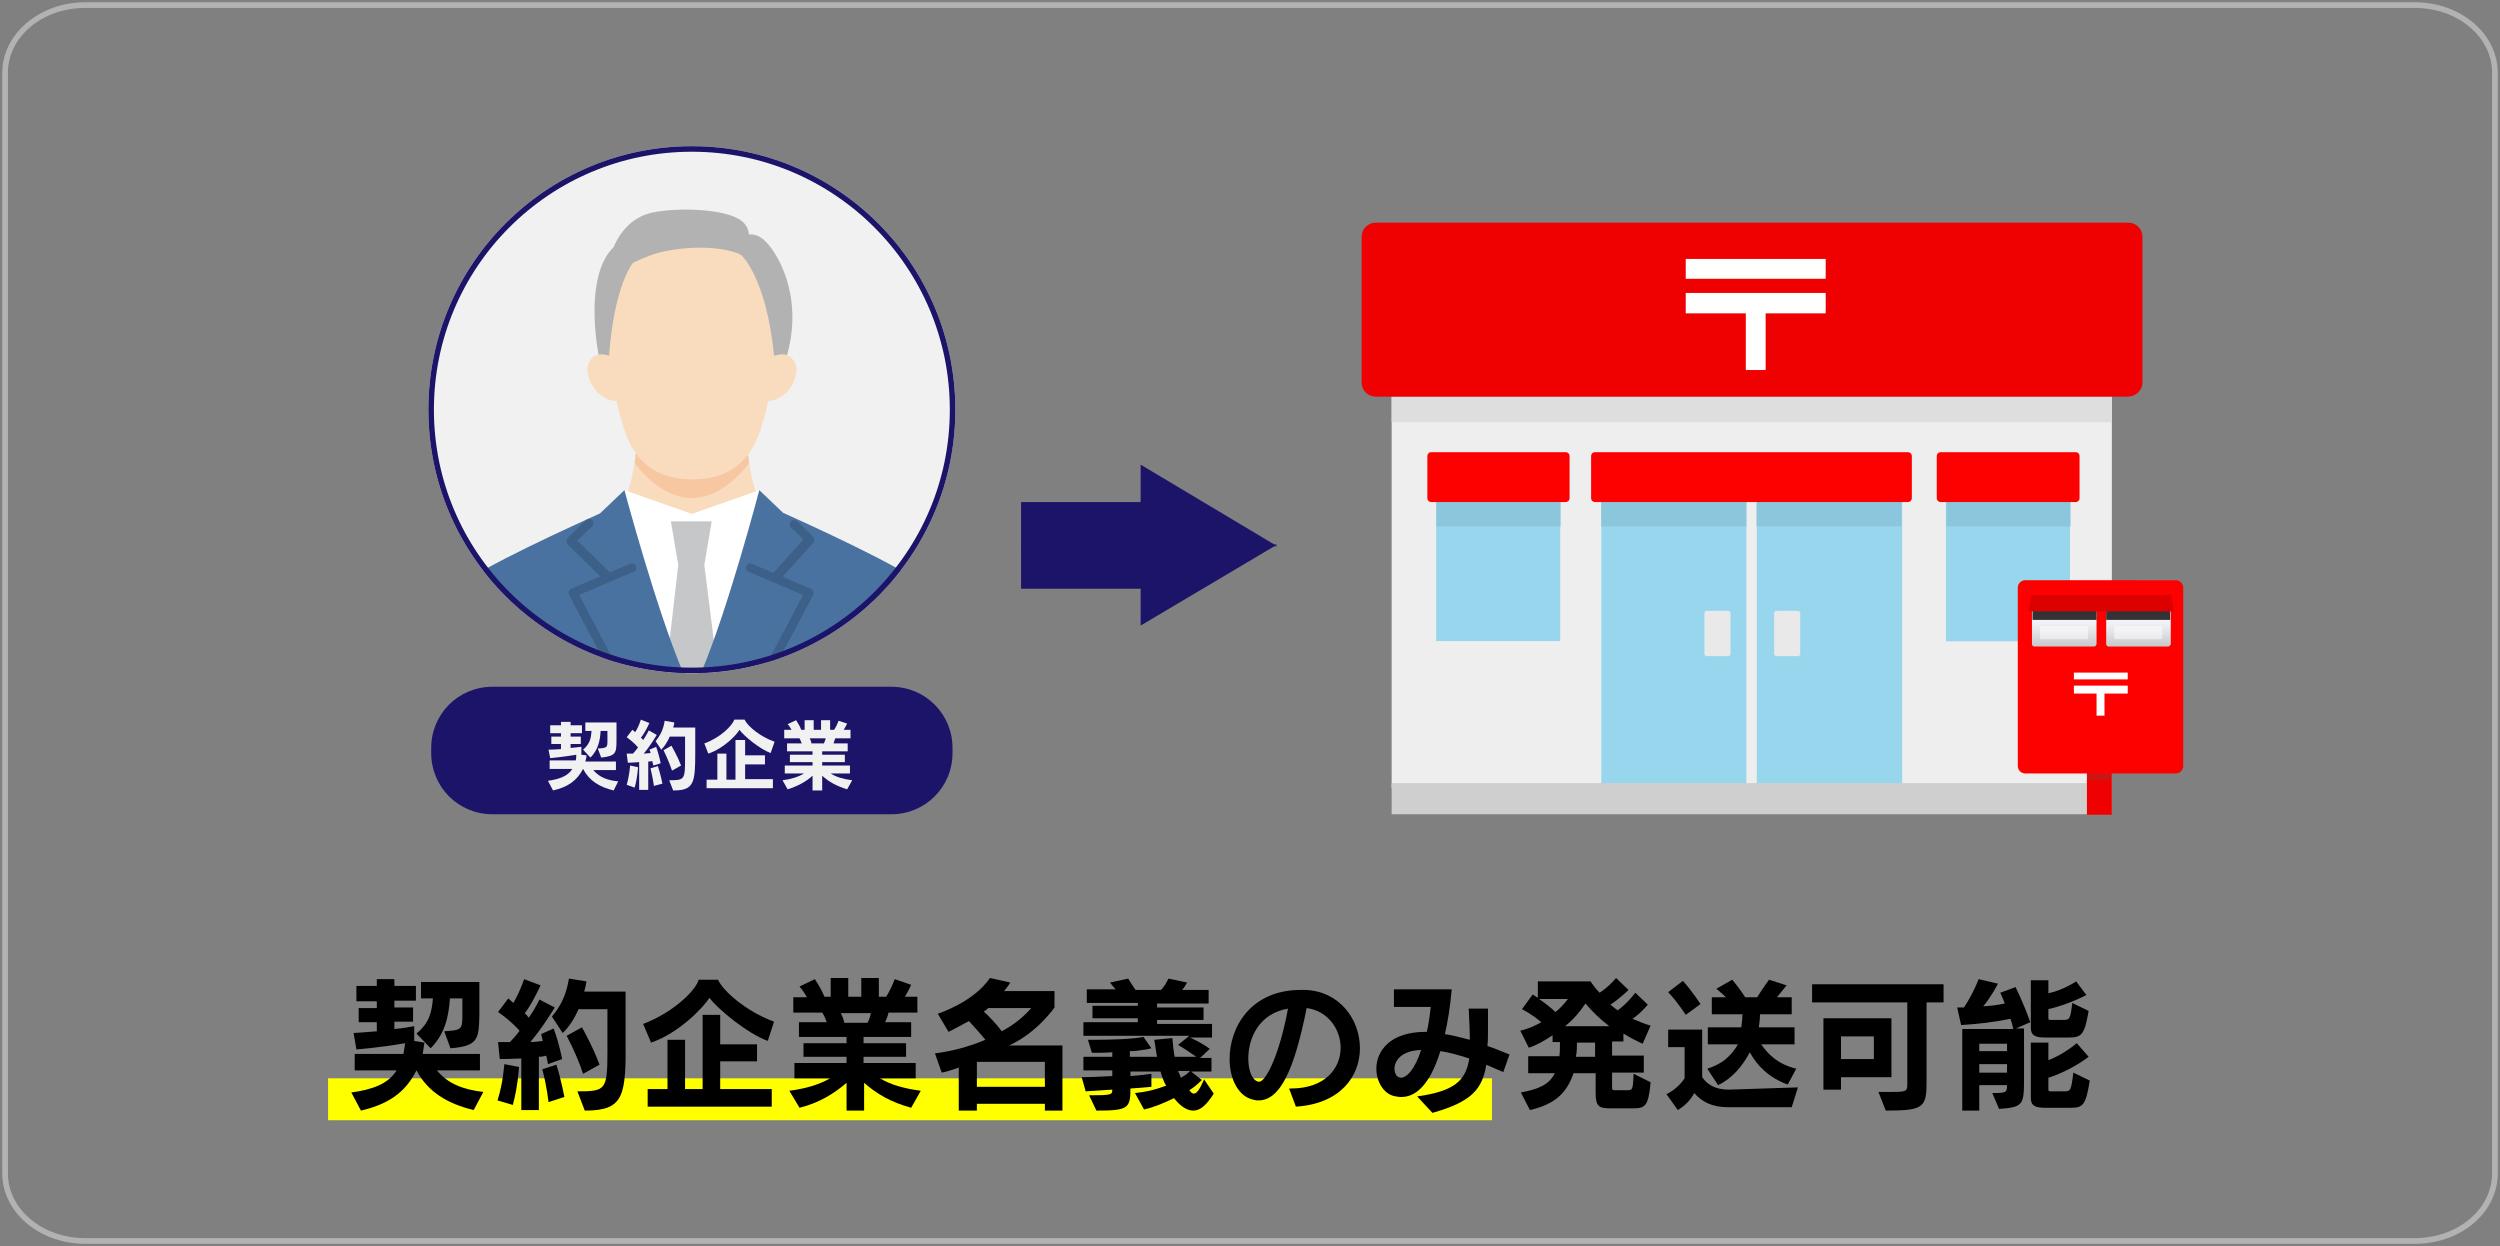 <?xml version="1.0" encoding="utf-8"?>
<!-- Generator: Adobe Illustrator 29.1.0, SVG Export Plug-In . SVG Version: 9.03 Build 55587)  -->
<svg version="1.1" id="レイヤー_1" xmlns="http://www.w3.org/2000/svg" xmlns:xlink="http://www.w3.org/1999/xlink" x="0px"
	 y="0px" viewBox="0 0 441.2 219.9" style="enable-background:new 0 0 441.2 219.9;" xml:space="preserve">
<rect x="0" y="0" width="441.2" height="219.9" fill="#808080" stroke="none"/>
<style type="text/css">
	.ドロップシャドウ{fill:none;}
	.光彩_x0020_外側_x0020_5_x0020_pt{fill:none;}
	.青のネオン{fill:none;stroke:#8AACDA;stroke-width:7;stroke-linecap:round;stroke-linejoin:round;}
	.クロムハイライト{fill:url(#SVGID_1_);stroke:#FFFFFF;stroke-width:0.363;stroke-miterlimit:1;}
	.ジャイブ_GS{fill:#FFDD00;}
	.Alyssa_GS{fill:#A6D0E4;}
	.st0{fill:#FFFF00;}
	.st1{fill:#EEEEEE;}
	.st2{fill:#DEDEDE;}
	.st3{fill:#F00101;}
	.st4{fill:#FFFFFF;}
	.st5{fill:#98D6EE;}
	.st6{fill:#8CC6DC;}
	.st7{fill:#E9E9E9;}
	.st8{fill:#CFCFCF;}
	.st9{opacity:0.5;fill:#A42D28;}
	.st10{fill:#FD0100;}
	.st11{fill:url(#SVGID_00000010282175822021131120000010027079482051118740_);}
	.st12{fill:#333333;}
	.st13{fill:url(#SVGID_00000037679243226745784520000008873204184411264695_);}
	.st14{fill:#DC0000;}
	.st15{opacity:0.5;fill:#FFFFFF;}
	.st16{fill:#1C1468;}
	.st17{fill:#F1F1F1;}
	.st18{clip-path:url(#SVGID_00000031183310028753257410000009182602897729787831_);}
	.st19{fill:#F9DCBE;}
	.st20{fill:#F7C7A2;}
	.st21{fill:#C6C7C8;}
	.st22{fill:#4A72A0;}
	.st23{fill:#B2B2B3;}
	.st24{fill:#3C6088;}
	
		.st25{clip-path:url(#SVGID_00000031183310028753257410000009182602897729787831_);fill:none;stroke:#1C1468;stroke-width:1.953;stroke-miterlimit:10;}
	.st26{fill:#B2B2B2;}
</style>
<linearGradient id="SVGID_1_" gradientUnits="userSpaceOnUse" x1="-123.63" y1="-994.633" x2="-123.63" y2="-995.633">
	<stop  offset="0" style="stop-color:#656565"/>
	<stop  offset="0.618" style="stop-color:#1B1B1B"/>
	<stop  offset="0.629" style="stop-color:#545454"/>
	<stop  offset="0.983" style="stop-color:#3E3E3E"/>
</linearGradient>
<rect x="57.9" y="190.3" class="st0" width="205.4" height="7.4"/>
<g>
	<path d="M83.6,195.9c-4.6-1.1-8.1-3.2-10.1-7c-2,4-5.1,6-9.8,7.1l-1.7-3.2c3.7-0.5,6.5-1.5,8-3.9h-7.4V186h8.6
		c0.1-0.5,0.2-1.3,0.3-1.9c-4.5,0.8-8.6,1.1-8.6,1.1l-0.5-2.9c0,0,2-0.1,4.1-0.3v-1.6h-3.2v-2.5h3.2v-1.2h-3.6V174h3.6v-1.2h3.1v1.2
		h3.8v2.6h-3.8v1.2h3.3v2.5h-3.3v1.3c1.3-0.1,2.3-0.3,3.5-0.5v2.6l1.8,0.3c-0.1,0.7-0.2,1.4-0.3,2h10.1v2.9h-7.6
		c2,2.4,4.7,3.4,8.2,3.8L83.6,195.9z M79.5,185l-1.1-3c3.1-0.2,3.2-0.3,3.2-2.9v-2.9h-2.2c-0.2,3-0.8,6.2-3.4,8.8l-2.5-2.6
		c2.3-1.9,2.7-3.8,2.9-6.2h-2.1v-2.9h10.3v5.9C84.5,183.5,84.3,184.6,79.5,185z"/>
	<path d="M90.5,195l-2.7-0.8c1-3.1,1.2-6.4,1.2-6.4l2.6,0.5C91.6,188.2,91.4,191.8,90.5,195z M96.7,187.8c0,0-0.1-0.7-0.3-1.5
		c0,0-0.6,0.2-1.3,0.2v9.4h-3.1v-9.1c-2,0.1-3.8,0.1-3.8,0.1l-0.3-3c0,0,0.9,0,2.1,0c0.6-0.6,1.2-1.3,1.7-2c-1-1.1-2.2-2.2-3.8-3.3
		l1.8-2.4c0.3,0.3,0.6,0.5,0.9,0.8c0.7-1.2,1.3-2.5,1.9-4.2l2.9,1.1c-1,2.1-1.9,3.8-2.8,4.9c0.3,0.3,0.5,0.5,0.7,0.8
		c1-1.3,1.9-3.2,1.9-3.2l2.7,1.4c0,0-2.1,3.5-4.3,6.1c0.7,0,1.6-0.1,2.2-0.2c-0.1-0.4-0.2-0.8-0.3-1.2l2.2-1c1,2.6,1.5,5.4,1.5,5.4
		L96.7,187.8z M96.8,194.5c0,0-0.3-2.9-1.1-5.8l2.5-0.8c0.9,2.9,1.4,5.7,1.4,5.7L96.8,194.5z M103.2,196l-1.3-3.4
		c5,0,5.3-0.2,5.3-7.1c0-0.7,0-1.5,0-2.3v-5.1h-5.1c-0.7,1.6-1.7,3.2-2.8,4.2l-1.9-2.9c1.7-2,2.6-4.1,3-6.7l3.1,0.5
		c-0.1,0.6-0.2,1.1-0.4,1.8h7.3v8.1C110.5,193.4,110.2,196,103.2,196z M102.9,189.5c-1.1-3.4-2.9-6.7-2.9-6.7l2.7-1.5
		c0,0,1.9,3.3,3.1,6.6L102.9,189.5z"/>
	<path d="M135.5,183.7c-3.6-1.3-8.8-5.6-10.3-7.6c-1,1.6-5.3,6.2-10.3,7.9l-1.4-3.3c5.3-2,9.3-5.9,9.8-7.8h3.4c1,2.1,5,5.6,9.9,7.4
		L135.5,183.7z M114.3,195.3v-3.1h3.5v-8.7h3.1v8.7h3.1v-13.1h3.1v5.2h6.5v3h-6.5v4.9h9.1v3.1H114.3z"/>
	<path d="M160.8,195.5c-3.6-1-6-2.4-8.3-4.4v4.9h-3.1v-4.9c-2.1,1.8-4.7,3.5-8.3,4.4l-1.8-3c3-0.4,5.3-1.1,7.2-2.2h-6.3v-2.7h9.2
		v-1.1h-7.6v-2.4h7.6v-1.1h-8.4v-2.6h4.9c-0.2-0.6-0.5-1.3-0.8-1.7H140V176h2.4c-0.3-0.6-0.8-1.3-1.3-1.9l2.7-1.3
		c0.6,0.9,1.3,2.1,1.7,3.1h1.1v-3.3h3.1v3.3h2.3v-3.3h3.1v3.3h1.3c0.5-0.8,1.1-2,1.5-3.1l2.9,1c-0.3,0.7-0.7,1.4-1.1,2.1h2.2v2.8
		h-5.1c-0.1,0.5-0.3,1.1-0.6,1.7h4.6v2.6h-8.4v1.1h7.5v2.4h-7.5v1.1h9.2v2.7h-6.3c1.8,1.1,4.2,1.8,7.2,2.2L160.8,195.5z
		 M148.4,178.8c0.2,0.4,0.5,1.1,0.6,1.7h4.1c0.3-0.5,0.5-1.2,0.6-1.7H148.4z"/>
	<path d="M184.4,196v-1.2h-12v1.2h-3.2v-7.6c-1.1,0.4-2,0.7-3,0.9l-1.2-3.4c3-0.4,5.8-1.1,8.9-2.4c-0.8-1-1.9-2.2-2.9-3.3
		c-1.8,1-3.6,1.9-3.6,1.9l-1.9-3.2c0,0,6.3-2,9.2-6.3l3.6,0.8c0,0-0.5,0.8-1.1,1.5h8.9v2.9c0,0-3,4.4-8,6.7h9.4V196H184.4z
		 M184.4,187.4h-12v4.4h12V187.4z M174.4,177.9c-0.2,0.2-0.5,0.5-0.8,0.6c1,0.9,2.3,2.3,3.2,3.5c2.2-1.2,3.8-2.5,5.2-4.1H174.4z"/>
	<path d="M210.6,196c-0.9,0-1.9-0.5-2.9-1.6c-0.2-0.2-0.5-0.6-0.5-0.6c-1.9,0.9-3.5,1.6-5.3,2l-1.6-2.9c2.1-0.2,3.6-0.6,5.5-1.3
		c-0.4-0.6-0.8-1.8-1-2.5h-5.3v0.8c1.5-0.1,3.1-0.3,3.7-0.4v2.3c-0.9,0.1-2.3,0.2-3.7,0.3c0,3.5-0.4,3.9-6,3.9l-1.3-2.7
		c4,0,4.1-0.1,4.1-1c-1.3,0.1-3.1,0.2-4.7,0.3l-0.7-2.5c1.5,0,3.7-0.1,5.4-0.2v-1h-5.1v-2.4h5.1v-0.8c-1.1,0.1-2.3,0.1-3,0.1
		c-0.4,0-0.6,0-0.6,0l-0.7-2.3c0,0,0.6,0,1.5,0c2.2,0,6.3-0.1,8.3-0.5l1.4,2c-0.7,0.2-1.5,0.3-2.3,0.4c-0.5,0.1-1,0.1-1.5,0.1v1h4.8
		c-0.2-0.9-0.3-2-0.5-3l3.2-0.3c0.1,1.2,0.2,2.3,0.4,3.3h3.8c-1-0.7-2-1.4-3.2-2.1l2-1.6h-18.7v-2.4h9.6v-0.7h-8v-2.2h8V177h-9v-2.4
		h5.1c-0.3-0.3-0.7-0.8-1-1.2l3.2-0.7c0.4,0.7,0.9,1.4,1.3,2h4.5c0.5-0.5,1-1.3,1.3-2l3.3,0.7c-0.3,0.5-0.5,0.9-0.9,1.3h4.7v2.4
		h-9.1v0.7h8.2v2.2h-8.2v0.7h9.7v2.4H210c1.3,0.6,2.6,1.3,3.5,2l-1.7,1.6h2v2.4h-3.6l1.9,1.5c-0.8,0.8-1.4,1.3-2.2,1.8
		c0.3,0.4,0.5,0.6,0.8,0.6c0.5,0,1-0.7,1.8-2.5l1.7,2.5C213,194.9,211.9,196,210.6,196z M207.9,189c0.2,0.4,0.4,0.9,0.5,1.2
		c0.7-0.4,1.2-0.7,1.6-1.2H207.9z"/>
	<path d="M222.1,194.2c-0.3,0-0.5,0-0.8-0.1c-2.7-0.5-4.3-3.6-4.3-7.2c0-5.6,3.7-12.2,12.6-12.2c0.2,0,0.4,0,0.7,0
		c6.1,0.2,9.7,5.2,9.7,10.3c0,4.9-3.4,9.8-11.3,10.3l-1.2-3.2c0.1,0,0.2,0,0.3,0c6.1,0,8.8-3.6,8.8-7.2c0-3.2-2.2-6.5-6-7
		C228.4,188.9,225.9,194.2,222.1,194.2z M220.3,186.8c0,2.2,0.7,3.9,1.8,4.1c0,0,0.1,0,0.1,0c1.3,0,3.7-5.2,5.1-12.9
		C222.1,178.9,220.3,183.3,220.3,186.8z"/>
	<path d="M265.3,189.2c-1.2-0.5-2.3-1-3-1.3c-0.7,4.2-2.4,6.5-9.5,8.5l-2.7-2.9c6.3-0.9,8.6-2.6,9.2-6.7c-1.9-0.6-3.6-1.1-5.1-1.3
		c-2,6.5-4.7,8.1-6.9,8.1c-0.5,0-1-0.1-1.4-0.2c-1.8-0.5-3-2.6-3-4.8c0-3.1,2.4-6.5,8.7-6.5c0.1,0,0.1,0,0.2,0
		c0.3-1.2,0.5-2.6,0.7-4.4H246v-3.1h10.2c-0.3,3.3-0.7,5.7-1.2,7.9c1.4,0.2,2.8,0.6,4.4,1c0-1.5-0.1-3.2-0.2-5.5h3.4
		c0,1.3,0,2.5,0,3.6c0,1.1,0,2.1-0.1,3c1.3,0.4,2.6,1,3.9,1.5L265.3,189.2z M246.1,188.6c0,0.7,0.3,1.4,0.8,1.5
		c0.1,0,0.2,0.1,0.3,0.1c1.1,0,2.5-1.5,3.6-4.9C247.3,185.4,246.1,187.2,246.1,188.6z"/>
	<path d="M288,195.6h-3.7c-2,0-2.7-0.2-2.7-2.7v-3.5h-3.9c-1.2,3.5-3.3,5.5-7.7,6.5l-1.6-3.1c3.2-0.6,5-1.4,6-3.4h-4.7v-3h5.5
		c0.1-0.6,0.1-1.6,0.1-2.5H274v-1.2c-1.3,0.9-3.1,1.9-4.2,2.2l-1.5-3c2.1-0.5,3.7-1.5,3.7-1.5c-1.6-1.4-3.4-2.3-3.4-2.3l1.9-2.6
		c0,0,0.4,0.3,0.9,0.6v-2.9h9.3c0,0,0.7,1.1,1.6,2c1.7-1.1,2.9-2.6,2.9-2.6l2.2,2.1c0,0-1.6,1.6-3.2,2.6c0.4,0.3,0.8,0.7,1.3,1
		c1.8-1.3,3.1-3.1,3.1-3.1l2.2,2.1c0,0-1.2,1.5-2.7,2.5c1,0.4,2.1,0.9,3.2,1.2l-1.4,3.2c-1.1-0.5-2.3-1.1-3.4-1.8v1.4h-2v2.5h5.6v3
		h-5.6v2.6c0,0.5,0.1,0.5,0.6,0.5h2.1c0.9,0,1-0.1,1.1-2.9l3,1.5C290.9,195.4,290.3,195.6,288,195.6z M271.6,176.3
		c0.9,0.6,2.2,1.6,2.9,2.3c1.3-1,2.2-2.3,2.2-2.3H271.6z M279.8,177.1c-1,1.5-2.1,2.8-3.6,4h7.8
		C282.2,179.7,281.1,178.6,279.8,177.1z M281.6,184h-3.3c0,0.8,0,1.8-0.2,2.5h3.4V184z"/>
	<path d="M316.2,195.4h-11.3c-2.8,0-4.6-1-5.9-2.5c-0.7,1.3-1.6,2.2-2.9,3l-2-2.8c2.1-1,3.2-2.8,3.2-2.8v-5.5h-2.9v-3.1h6v8.4
		c0.9,1.3,2.3,2.2,4.7,2.2l12.2-0.4L316.2,195.4z M297.5,179.1c0,0-1.4-2.2-3.1-4l2.6-2c1.7,1.9,3.1,4.1,3.1,4.1L297.5,179.1z
		 M315.5,191.4c-3.3-1.2-5.4-3.3-6.7-5.7c-1.3,2.5-3.2,4.7-5.6,5.8l-1.9-2.9c1-0.3,1.8-0.7,2.6-1.2c1.3-0.9,2.2-2,2.8-3.1h-5.3v-3
		h5.9c0.1-0.7,0.2-1.5,0.2-2.3h-5.4v-3h2.5c-0.7-0.7-1.7-1.5-1.7-1.5l2.8-1.6c0,0,1.2,1.4,2.3,3.1h2.1c1-1.6,2.1-3.1,2.1-3.1l3.1,1
		c0,0-1,1.2-1.7,2.1h2.6v3h-5.6c0,0.8-0.1,1.6-0.2,2.3h6.3v3h-5.9c1.3,1.8,2.9,3.5,6.2,4.3L315.5,191.4z"/>
	<path d="M340,176.9v13.7c0,4.8-0.3,5.4-7.2,5.4l-1.3-3.3c1,0,1.8,0,2.4,0c2.6,0,2.7-0.1,2.7-1.5v-14.3h-16.8v-3.2H343v3.2H340z
		 M324.9,190.1v2.2h-3.1v-12.6h12v10.4H324.9z M330.7,182.9h-5.8v4h5.8V182.9z"/>
	<path d="M355.8,181.5h1.4v8.7c0,4.8-0.1,5.2-4.4,5.5l-1.2-2.8c2.5,0,2.6-0.1,2.6-1.4h-4.9v4.5h-3v-14.4h9c-0.1-0.6-0.3-1.3-0.5-1.8
		c-3,0.6-5.5,0.9-8.7,1.1l-0.7-3.1c0,0,0.6,0,1.2,0c1.6-2.4,2.6-5,2.6-5l3.4,0.8c0,0-1.1,2.2-2.6,4c1.4-0.1,2.4-0.2,3.8-0.5
		c-0.4-1.1-0.8-1.9-0.8-1.9l2.7-1c0,0,1.5,3,2.6,6.2L355.8,181.5z M354.2,184.2h-4.9v1.3h4.9V184.2z M354.2,187.8h-4.9v1.5h4.9
		V187.8z M365.2,183.1h-4.3c-1.6,0-2.5-0.3-2.5-1.7V173h3.1v2.3c2.7-0.6,4.9-2.1,4.9-2.1l1.8,2.4c0,0-2.9,1.6-6.7,2.5v1.6
		c0,0.3,0.1,0.3,0.5,0.3h2c1.2,0,1.4,0,1.7-3l2.9,1.4C367.9,182.5,367.4,183.1,365.2,183.1z M365.4,195.5h-4.5
		c-1.6,0-2.5-0.3-2.5-1.7V184h3.1v3.1c2.7-1,5-3,5-3l2.1,2.4c0,0-3,2.4-7.1,3.7v2.1c0,0.3,0.2,0.3,0.5,0.3h2.2c1.2,0,1.3,0,1.7-3.3
		l2.9,1.4C368.1,195.2,367.5,195.5,365.4,195.5z"/>
</g>
<g>
	<rect x="245.6" y="70" class="st1" width="127.1" height="69.1"/>
	<rect x="245.6" y="70" class="st2" width="127.1" height="4.5"/>
	<path class="st3" d="M375.5,70H242.8c-1.4,0-2.5-1.1-2.5-2.5V41.8c0-1.4,1.1-2.5,2.5-2.5h132.8c1.4,0,2.5,1.1,2.5,2.5v25.7
		C378.1,68.9,376.9,70,375.5,70z"/>
	<g>
		<rect x="297.5" y="45.7" class="st4" width="24.7" height="3.5"/>
		<polygon class="st4" points="297.5,55.3 308.1,55.3 308.1,65.3 311.6,65.3 311.6,55.3 322.2,55.3 322.2,51.7 297.5,51.7 		"/>
	</g>
	
		<rect x="248.9" y="86.7" transform="matrix(-1.836970e-16 1 -1 -1.836970e-16 362.053 -166.86)" class="st5" width="31.1" height="21.9"/>
	
		<rect x="338.9" y="86.7" transform="matrix(-1.836970e-16 1 -1 -1.836970e-16 452.016 -256.824)" class="st5" width="31.1" height="21.9"/>
	<rect x="282.6" y="82" class="st5" width="25.7" height="58"/>
	<rect x="310" y="82" class="st5" width="25.7" height="58"/>
	<rect x="308.2" y="82" class="st1" width="1.8" height="58"/>
	<rect x="253.5" y="88.6" class="st6" width="21.9" height="4.3"/>
	<rect x="343.5" y="88.6" class="st6" width="21.9" height="4.3"/>
	<rect x="310" y="88.6" class="st6" width="25.6" height="4.3"/>
	<rect x="282.6" y="88.6" class="st6" width="25.6" height="4.3"/>
	<path class="st7" d="M305,115.8h-3.8c-0.2,0-0.4-0.2-0.4-0.4v-7.2c0-0.2,0.2-0.4,0.4-0.4h3.8c0.2,0,0.4,0.2,0.4,0.4v7.2
		C305.4,115.6,305.2,115.8,305,115.8z"/>
	<path class="st7" d="M317.3,115.8h-3.8c-0.2,0-0.4-0.2-0.4-0.4v-7.2c0-0.2,0.2-0.4,0.4-0.4h3.8c0.2,0,0.4,0.2,0.4,0.4v7.2
		C317.7,115.6,317.5,115.8,317.3,115.8z"/>
	<rect x="245.6" y="138.2" class="st8" width="127.1" height="5.5"/>
	<g>
		<g>
			<g>
				<rect x="368.3" y="134.2" class="st3" width="4.4" height="9.6"/>
				<path class="st9" d="M371.7,137.7h-2.5c-0.5,0-0.9-0.4-0.9-0.9v-0.1c0-0.5,0.4-0.9,0.9-0.9h2.5c0.5,0,0.9,0.4,0.9,0.9v0.1
					C372.7,137.3,372.3,137.7,371.7,137.7z"/>
				<path class="st10" d="M384,136.5h-26.6c-0.7,0-1.3-0.6-1.3-1.3v-31.5c0-0.7,0.6-1.3,1.3-1.3H384c0.7,0,1.3,0.6,1.3,1.3v31.5
					C385.3,135.9,384.7,136.5,384,136.5z"/>
				<g>
					<rect x="366" y="118.7" class="st4" width="9.5" height="1.2"/>
					<polygon class="st4" points="366,122.4 370,122.4 370,126.3 371.4,126.3 371.4,122.4 375.5,122.4 375.5,121 366,121 					"/>
				</g>
				
					<linearGradient id="SVGID_00000108993379247194161660000012194512662541263009_" gradientUnits="userSpaceOnUse" x1="364.303" y1="116.333" x2="364.303" y2="109.845">
					<stop  offset="0" style="stop-color:#CDCED7"/>
					<stop  offset="6.257377e-02" style="stop-color:#C7C8CE"/>
					<stop  offset="0.192" style="stop-color:#BDBDBE"/>
					<stop  offset="0.713" style="stop-color:#E2E2E6"/>
					<stop  offset="1" style="stop-color:#F1F2F7"/>
				</linearGradient>
				<path style="fill:url(#SVGID_00000108993379247194161660000012194512662541263009_);" d="M369.6,114.1H359
					c-0.2,0-0.4-0.2-0.4-0.4v-6.1c0-0.2,0.2-0.4,0.4-0.4h10.6c0.2,0,0.4,0.2,0.4,0.4v6.1C369.9,113.9,369.8,114.1,369.6,114.1z"/>
				<rect x="358.7" y="107.7" class="st12" width="11.3" height="1.7"/>
				
					<linearGradient id="SVGID_00000076584201212380892920000018205867831407506060_" gradientUnits="userSpaceOnUse" x1="377.36" y1="116.333" x2="377.36" y2="109.845">
					<stop  offset="0" style="stop-color:#CDCED7"/>
					<stop  offset="6.257377e-02" style="stop-color:#C7C8CE"/>
					<stop  offset="0.192" style="stop-color:#BDBDBE"/>
					<stop  offset="0.713" style="stop-color:#E2E2E6"/>
					<stop  offset="1" style="stop-color:#F1F2F7"/>
				</linearGradient>
				<path style="fill:url(#SVGID_00000076584201212380892920000018205867831407506060_);" d="M382.7,114.1h-10.6
					c-0.2,0-0.4-0.2-0.4-0.4v-6.1c0-0.2,0.2-0.4,0.4-0.4h10.6c0.2,0,0.4,0.2,0.4,0.4v6.1C383,113.9,382.8,114.1,382.7,114.1z"/>
				<rect x="371.7" y="107.7" class="st12" width="11.3" height="1.7"/>
				<path class="st14" d="M383.6,107.9h-25.5c-0.1,0-0.1,0-0.1-0.1c0,0,0-0.1,0-0.1l0.5-2.5c0-0.1,0.1-0.2,0.1-0.2h24.5
					c0.1,0,0.1,0.1,0.1,0.2l0.5,2.5c0,0,0,0.1,0,0.1C383.7,107.8,383.6,107.9,383.6,107.9z"/>
			</g>
			<path class="st15" d="M368.3,112.8h-8.1c-0.1,0-0.2-0.1-0.2-0.2v-1.9c0-0.1,0.1-0.2,0.2-0.2h8.1c0.1,0,0.2,0.1,0.2,0.2v1.9
				C368.5,112.8,368.4,112.8,368.3,112.8z"/>
			<path class="st15" d="M381.4,112.8h-8.1c-0.1,0-0.2-0.1-0.2-0.2v-1.9c0-0.1,0.1-0.2,0.2-0.2h8.1c0.1,0,0.2,0.1,0.2,0.2v1.9
				C381.5,112.8,381.5,112.8,381.4,112.8z"/>
		</g>
	</g>
	<path class="st10" d="M276.3,88.6h-23.7c-0.4,0-0.7-0.3-0.7-0.7v-7.4c0-0.4,0.3-0.7,0.7-0.7h23.7c0.4,0,0.7,0.3,0.7,0.7v7.4
		C277,88.3,276.7,88.6,276.3,88.6z"/>
	<path class="st10" d="M366.3,88.6h-23.8c-0.4,0-0.7-0.3-0.7-0.7v-7.4c0-0.4,0.3-0.7,0.7-0.7h23.8c0.4,0,0.7,0.3,0.7,0.7v7.4
		C367,88.3,366.7,88.6,366.3,88.6z"/>
	<path class="st10" d="M336.7,88.6h-55.2c-0.4,0-0.7-0.3-0.7-0.7v-7.4c0-0.4,0.3-0.7,0.7-0.7h55.2c0.4,0,0.7,0.3,0.7,0.7v7.4
		C337.4,88.3,337.1,88.6,336.7,88.6z"/>
</g>
<polygon class="st16" points="180.2,88.6 201.3,88.6 201.3,82 225.4,96.4 180.2,96.4 "/>
<polygon class="st16" points="180.2,103.9 201.3,103.9 201.3,110.4 225.4,96.1 180.2,96.1 "/>
<g>
	<circle class="st17" cx="122.1" cy="72.3" r="46.5"/>
	<path class="st16" d="M157.3,143.7H86.9c-6,0-10.8-4.8-10.8-10.8v-0.9c0-6,4.8-10.8,10.8-10.8h70.4c6,0,10.8,4.8,10.8,10.8v0.9
		C168.1,138.9,163.3,143.7,157.3,143.7z"/>
	<g>
		<path class="st17" d="M108.3,139.5c-2.5-0.6-4.3-1.7-5.4-3.8c-1.1,2.1-2.7,3.2-5.3,3.8l-0.9-1.7c2-0.3,3.5-0.8,4.3-2.1h-4v-1.5
			h4.6c0.1-0.3,0.1-0.7,0.1-1c-2.4,0.4-4.6,0.6-4.6,0.6l-0.3-1.5c0,0,1.1,0,2.2-0.1v-0.9h-1.7v-1.3h1.7v-0.6h-1.9v-1.4h1.9v-0.6h1.7
			v0.6h2v1.4h-2v0.6h1.8v1.3h-1.8v0.7c0.7-0.1,1.3-0.1,1.9-0.2v1.4l0.9,0.1c0,0.4-0.1,0.7-0.2,1.1h5.4v1.5h-4c1.1,1.3,2.5,1.8,4.4,2
			L108.3,139.5z M106.1,133.7l-0.6-1.6c1.7-0.1,1.7-0.2,1.7-1.5V129H106c-0.1,1.6-0.4,3.3-1.8,4.7l-1.3-1.4c1.2-1,1.4-2,1.5-3.3
			h-1.1v-1.5h5.5v3.1C108.8,132.9,108.7,133.4,106.1,133.7z"/>
		<path class="st17" d="M112,139l-1.4-0.5c0.5-1.7,0.6-3.4,0.6-3.4l1.4,0.3C112.6,135.4,112.5,137.3,112,139z M115.3,135.1
			c0,0-0.1-0.4-0.2-0.8c0,0-0.3,0.1-0.7,0.1v5h-1.6v-4.9c-1.1,0.1-2,0.1-2,0.1l-0.2-1.6c0,0,0.5,0,1.1,0c0.3-0.3,0.6-0.7,0.9-1.1
			c-0.5-0.6-1.2-1.2-2-1.8l1-1.3c0.2,0.1,0.3,0.3,0.5,0.4c0.4-0.6,0.7-1.3,1-2.2l1.5,0.6c-0.5,1.1-1,2-1.5,2.6
			c0.2,0.1,0.3,0.3,0.4,0.4c0.5-0.7,1-1.7,1-1.7l1.4,0.8c0,0-1.1,1.9-2.3,3.3c0.4,0,0.8-0.1,1.2-0.1c0-0.2-0.1-0.4-0.2-0.6l1.2-0.5
			c0.5,1.4,0.8,2.9,0.8,2.9L115.3,135.1z M115.4,138.7c0,0-0.2-1.5-0.6-3.1l1.3-0.4c0.5,1.5,0.8,3.1,0.8,3.1L115.4,138.7z
			 M118.8,139.5l-0.7-1.8c2.7,0,2.8-0.1,2.8-3.8c0-0.4,0-0.8,0-1.2V130h-2.7c-0.4,0.9-0.9,1.7-1.5,2.3l-1-1.5
			c0.9-1.1,1.4-2.2,1.6-3.6l1.7,0.3c0,0.3-0.1,0.6-0.2,0.9h3.9v4.3C122.7,138.2,122.5,139.5,118.8,139.5z M118.6,136
			c-0.6-1.8-1.5-3.6-1.5-3.6l1.4-0.8c0,0,1,1.7,1.7,3.5L118.6,136z"/>
		<path class="st17" d="M136,132.9c-1.9-0.7-4.7-3-5.5-4.1c-0.5,0.9-2.8,3.3-5.5,4.2l-0.7-1.8c2.8-1,4.9-3.1,5.3-4.2h1.8
			c0.5,1.1,2.7,3,5.3,3.9L136,132.9z M124.7,139.2v-1.6h1.9v-4.6h1.6v4.6h1.6v-7h1.7v2.7h3.5v1.6h-3.5v2.6h4.9v1.6H124.7z"/>
		<path class="st17" d="M149.5,139.3c-1.9-0.6-3.2-1.3-4.4-2.4v2.6h-1.7v-2.6c-1.1,1-2.5,1.8-4.4,2.4l-0.9-1.6
			c1.6-0.2,2.8-0.6,3.8-1.2h-3.4v-1.4h4.9v-0.6h-4v-1.3h4v-0.6h-4.5v-1.4h2.6c-0.1-0.3-0.3-0.7-0.4-0.9h-2.7v-1.5h1.3
			c-0.2-0.3-0.4-0.7-0.7-1l1.5-0.7c0.3,0.5,0.7,1.1,0.9,1.7h0.6v-1.7h1.6v1.7h1.3v-1.7h1.6v1.7h0.7c0.3-0.4,0.6-1.1,0.8-1.6l1.5,0.5
			c-0.2,0.4-0.4,0.8-0.6,1.1h1.2v1.5h-2.7c-0.1,0.3-0.2,0.6-0.3,0.9h2.5v1.4h-4.5v0.6h4v1.3h-4v0.6h4.9v1.4h-3.4
			c0.9,0.6,2.2,1,3.8,1.2L149.5,139.3z M142.9,130.3c0.1,0.2,0.3,0.6,0.3,0.9h2.2c0.1-0.3,0.3-0.6,0.3-0.9H142.9z"/>
	</g>
	<g>
		<defs>
			<circle id="SVGID_00000087410826740060534010000011480638337133853886_" cx="122.1" cy="72.3" r="46.5"/>
		</defs>
		<clipPath id="SVGID_00000083776369227625899420000006869685053142712987_">
			<use xlink:href="#SVGID_00000087410826740060534010000011480638337133853886_"  style="overflow:visible;"/>
		</clipPath>
		<g style="clip-path:url(#SVGID_00000083776369227625899420000006869685053142712987_);">
			<path class="st19" d="M122.1,105l19-10.3c-9.5,0.1-9.5-20.2-9.5-20.2h-9.5h-9.5c0,0,0,20.3-9.5,20.2L122.1,105z"/>
			<path class="st20" d="M122.1,87.9c3.8,0,7.5-2.7,10.1-6.2c-0.6-3.9-0.6-7.2-0.6-7.2h-9.5h-9.5c0,0,0,3.3-0.6,7.2
				C114.6,85.2,118.3,87.9,122.1,87.9z"/>
			<polygon class="st4" points="134,86.5 122.1,90.7 110.2,86.5 110.2,118.8 134,118.8 			"/>
			<polygon class="st21" points="126.7,118.8 124.3,99.7 125.6,92 118.4,92 119.7,99.7 117.5,118.8 			"/>
			<path class="st22" d="M110.2,86.5l-4.3,4.1c-3.3,1.5-22.6,10.2-24.6,12.8c-0.9,1.2-5,14.6-5.2,15.4l44.5,0
				C115.8,107.5,110.2,86.5,110.2,86.5z"/>
			<path class="st22" d="M162.9,103.4c-2.1-2.7-21.8-11.6-24.7-12.9l-4.2-4c0,0-5.5,21-10.3,32.3l44.5,0
				C167.9,118,163.8,104.6,162.9,103.4z"/>
			<path class="st19" d="M122.2,84.6c6.5,0,10.3-3.2,12.1-9c1.6-5.1,4.2-17.2,4.2-17.2s2-18.8-16.3-18.8s-16.3,18.8-16.3,18.8
				s2.6,12.1,4.2,17.2C111.9,81.4,115.7,84.6,122.2,84.6z"/>
			<path class="st23" d="M135.1,42.6c-1.1-1.1-2.1-1.3-2.9-1.2c-0.1-0.8-0.4-1.7-1.3-2.4c-3-2.4-12.8-2.4-16.5-1.3
				c-4,1.2-5.7,4.9-6.1,5.9c-0.9,0.9-1.8,2.2-2.4,4.1c-2.2,6.7,0,16.3,0,16.3l1.6-1.3c0.9-12.4,4.2-16.3,4.2-16.3s2.8-1.4,4.9-1.9
				c6.7-1.5,12.2-0.6,14.2,0.5c0,0,4.4,3.8,5.8,17.7l1.9,1.3C142.1,53.2,137.6,45.1,135.1,42.6z"/>
			<path class="st19" d="M109.6,70.8c-4.6,0.3-6.5-4.7-5.8-6.5c1-2.7,3.7-1.5,3.7-1.5L109.6,70.8z"/>
			<path class="st19" d="M136.7,62.8c0,0,2.7-1.2,3.7,1.5c0.7,1.9-1.1,6.8-5.8,6.5L136.7,62.8z"/>
			<path class="st24" d="M107.9,118.1c-0.3,0-0.6-0.1-0.7-0.4c-2.2-4-6.7-12.6-6.8-12.7c-0.1-0.2-0.1-0.4,0-0.6
				c0.1-0.2,0.2-0.4,0.4-0.5l10.4-4.4c0.4-0.2,0.9,0,1,0.4c0.2,0.4,0,0.9-0.4,1l-9.6,4.1c1.2,2.2,4.5,8.6,6.3,11.9
				c0.2,0.4,0.1,0.9-0.3,1.1C108.2,118.1,108,118.1,107.9,118.1z"/>
			<path class="st24" d="M136.1,118.1c-0.1,0-0.3,0-0.4-0.1c-0.4-0.2-0.5-0.7-0.3-1.1c1.8-3.3,5.2-9.7,6.3-11.9l-9.6-4.1
				c-0.4-0.2-0.6-0.6-0.4-1c0.2-0.4,0.6-0.6,1-0.4l10.4,4.4c0.2,0.1,0.4,0.3,0.4,0.5c0.1,0.2,0.1,0.4,0,0.6c0,0.1-4.5,8.6-6.8,12.7
				C136.7,117.9,136.4,118.1,136.1,118.1z"/>
			<path class="st24" d="M107.2,102.6c-0.2,0-0.4-0.1-0.6-0.2l-6.4-6.3c-0.2-0.2-0.2-0.4-0.2-0.6c0-0.2,0.1-0.4,0.2-0.6l3.2-3.1
				c0.3-0.3,0.8-0.3,1.1,0c0.3,0.3,0.3,0.8,0,1.1l-2.6,2.5l5.8,5.7c0.3,0.3,0.3,0.8,0,1.1C107.6,102.5,107.4,102.6,107.2,102.6z"/>
			<path class="st24" d="M136.9,102.6c-0.2,0-0.4-0.1-0.5-0.2c-0.3-0.3-0.4-0.8-0.1-1.1l5.5-6.1l-2.2-2.1c-0.3-0.3-0.3-0.8,0-1.1
				c0.3-0.3,0.8-0.3,1.1,0l2.8,2.7c0.3,0.3,0.3,0.8,0,1.1l-6,6.7C137.3,102.5,137.1,102.6,136.9,102.6z"/>
		</g>
		
			<circle style="clip-path:url(#SVGID_00000083776369227625899420000006869685053142712987_);fill:none;stroke:#1C1468;stroke-width:1.953;stroke-miterlimit:10;" cx="122.1" cy="72.3" r="46.5"/>
	</g>
</g>
<g>
	<path class="st26" d="M426.2,1.4c7.5,0,13.6,5.1,13.6,11.4v194.3c0,6.3-6.1,11.4-13.6,11.4H15c-7.5,0-13.6-5.1-13.6-11.4V12.8
		C1.4,6.5,7.5,1.4,15,1.4H426.2 M426.2,0.4H15C7,0.4,0.4,6,0.4,12.8v194.3c0,6.8,6.5,12.4,14.6,12.4h411.2c8.1,0,14.6-5.5,14.6-12.4
		V12.8C440.8,6,434.3,0.4,426.2,0.4L426.2,0.4z"/>
</g>
</svg>
